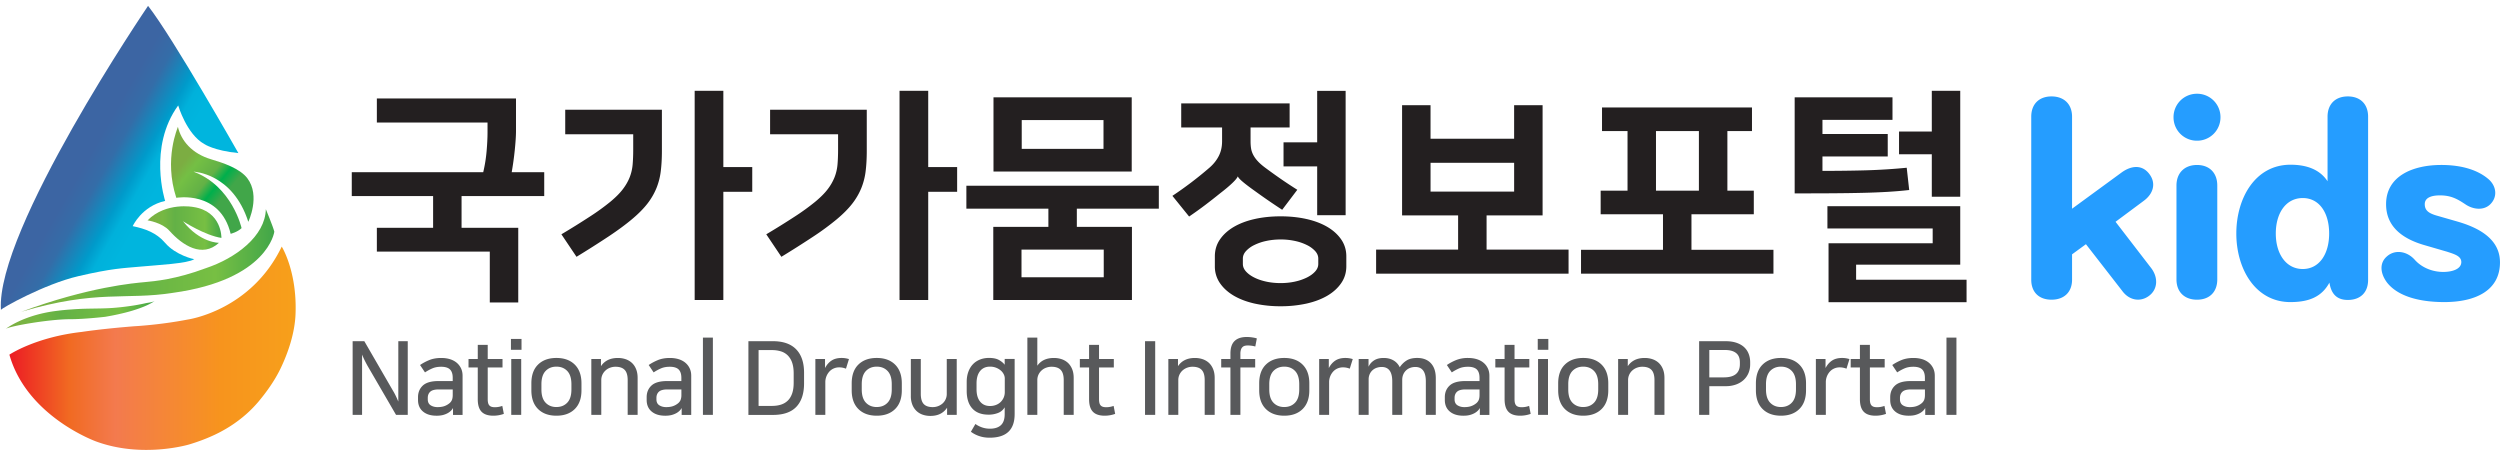 <svg width="240" height="44" viewBox="0 0 240 44" xmlns="http://www.w3.org/2000/svg">
    <defs>
        <linearGradient x1="62.06%" y1="66.829%" x2="38.201%" y2="49.85%" id="a">
            <stop stop-color="#00B5DE" offset="0%"/>
            <stop stop-color="#00B1DB" offset="20.88%"/>
            <stop stop-color="#009ACA" offset="36.81%"/>
            <stop stop-color="#346DA8" offset="73.63%"/>
            <stop stop-color="#3C65A3" offset="100%"/>
        </linearGradient>
        <linearGradient x1="-.001%" y1="50.004%" x2="99.997%" y2="50.004%" id="b">
            <stop stop-color="#7CAD42" offset="0%"/>
            <stop stop-color="#76B843" offset="20.88%"/>
            <stop stop-color="#63B146" offset="36.81%"/>
            <stop stop-color="#77BF43" offset="76.92%"/>
            <stop stop-color="#41A649" offset="100%"/>
        </linearGradient>
        <linearGradient x1=".003%" y1="50.02%" x2="100.007%" y2="50.02%" id="c">
            <stop stop-color="#7CAD42" offset="0%"/>
            <stop stop-color="#76B843" offset="20.88%"/>
            <stop stop-color="#63B146" offset="36.81%"/>
            <stop stop-color="#77BF43" offset="76.92%"/>
            <stop stop-color="#41A649" offset="100%"/>
        </linearGradient>
        <linearGradient x1="0%" y1="49.997%" x2="100.004%" y2="49.997%" id="d">
            <stop stop-color="#EC1C24" offset="0%"/>
            <stop stop-color="#F16A22" offset="20.88%"/>
            <stop stop-color="#F37A4E" offset="36.81%"/>
            <stop stop-color="#F7941D" offset="73.63%"/>
            <stop stop-color="#F7A01B" offset="100%"/>
        </linearGradient>
        <linearGradient x1="22.159%" y1="30.978%" x2="61.117%" y2="65.874%" id="e">
            <stop stop-color="#7CAD42" offset="0%"/>
            <stop stop-color="#74BF44" offset="20.88%"/>
            <stop stop-color="#63B146" offset="56.59%"/>
            <stop stop-color="#00AF4C" offset="76.92%"/>
            <stop stop-color="#41A649" offset="100%"/>
        </linearGradient>
        <linearGradient x1="-.013%" y1="50.002%" x2="99.985%" y2="50.002%" id="f">
            <stop stop-color="#7CAD42" offset="0%"/>
            <stop stop-color="#76B843" offset="20.88%"/>
            <stop stop-color="#63B146" offset="36.81%"/>
            <stop stop-color="#77BF43" offset="76.92%"/>
            <stop stop-color="#41A649" offset="100%"/>
        </linearGradient>
    </defs>
    <g fill-rule="nonzero" fill="none">
        <path d="M14.214.562S-.424 22.09.09 29.751c-.009-.13 4.175-2.483 7.429-3.238 3.25-.755 4.28-.764 5.926-.915 1.713-.158 4.589-.301 5.2-.717-.028.009-1.788-.38-2.799-1.569-.824-.969-1.917-1.357-3.107-1.602 0 0 .862-1.916 3.114-2.423 0 0-1.673-5.138 1.253-9.165 0 0 .801 2.755 2.504 3.705 0 0 .914.633 3.274.87-.003 0-6.263-11.056-8.67-14.135z" fill="url(#a)"/>
        <path d="M2.033 29.933c6.53-2.409 10.88-2.758 11.886-2.852.891-.084 2.959-.254 5.855-1.341 2.842-.946 5.692-3.066 5.746-5.658 0 0 .697 1.673.815 2.162 0 0-.586 4.607-9.735 5.869-4.542.718-7.302-.334-14.567 1.82z" fill="url(#b)"/>
        <path d="M.54 31.581s1.73-1.38 5.025-1.752c.43-.056.865-.094 1.3-.123a27.06 27.06 0 0 1 1.3-.068c1.007-.027 1.988-.01 2.993-.104a24.799 24.799 0 0 0 1.849-.235c.327-.057.653-.118.977-.193.223-.05.721-.087.893-.238-.001.003-1.046.912-4.764 1.544 0 0-1.967.233-3.413.233-1.966.001-5.797.662-6.16.936z" fill="url(#c)"/>
        <path d="M.9 34.048s2.504-1.686 6.958-2.184c0 0 1.782-.285 5.056-.546 0 0 2.408-.119 5.104-.642 0 0 6.066-.83 9.028-7.003 0 0 1.492 2.374 1.324 6.506-.073 1.772-.685 3.637-1.45 5.221-.557 1.15-1.34 2.25-2.162 3.222a11.67 11.67 0 0 1-1.964 1.817c-1.4 1.04-2.964 1.724-4.632 2.228 0 0-4.477 1.353-8.931-.285 0 0-6.647-2.375-8.33-8.334z" fill="url(#d)"/>
        <path d="M23.837 21.293s1.197-2.484-.093-4.181c-.72-.947-2.33-1.48-3.47-1.818-1.845-.545-2.887-1.787-3.195-3.12.004.066-1.382 3.06-.154 6.816 0 .002 4.208-.756 5.218 3.456 0 0 .648-.155 1.048-.547 0 0-.891-4.028-4.612-5.418.001 0 3.752.117 5.258 4.812z" fill="url(#e)"/>
        <path d="M21.016 23.31s-1.789.027-3.45-2.072c0 0 2.127 1.375 3.691 1.6 0 0 .057-2.562-2.703-2.969 0 0-2.617-.508-4.389 1.284 0 0 1.394.212 2.092.993 1.268 1.42 3.165 2.641 4.76 1.164z" fill="url(#f)"/>
        <g>
            <g fill="#231F20">
                <path d="M36.178 21.867h5.4v-3.044H33.77v-2.29h12.62c.16-.676.268-1.355.326-2.04.058-.683.087-1.277.087-1.781v-.95H36.178v-2.31h13.358v3.11c0 .244-.011.524-.032.841-.022.317-.05.655-.087 1.015a30.156 30.156 0 0 1-.293 2.115h3.122v2.29H44.31v3.044h5.442v7.168H47.02v-4.88H36.178v-2.288zM53.894 22.493a75.67 75.67 0 0 0 2.775-1.728 21.793 21.793 0 0 0 1.92-1.392c.512-.425.913-.827 1.202-1.208.29-.381.51-.766.662-1.155.151-.39.246-.8.282-1.23.036-.432.054-.913.054-1.447v-1.446h-6.527v-2.354h9.281v3.93c0 .733-.036 1.392-.109 1.975a6.364 6.364 0 0 1-.423 1.64 6.362 6.362 0 0 1-.866 1.48c-.37.474-.857.968-1.465 1.478-.606.51-1.349 1.058-2.222 1.641a96.787 96.787 0 0 1-3.113 1.976l-1.45-2.16zm15.547-6.455h2.775v2.375h-2.775v10.385h-2.753V8.72h2.753v7.318zM73.561 22.493a76.623 76.623 0 0 0 2.775-1.728 21.96 21.96 0 0 0 1.92-1.392c.512-.425.913-.827 1.202-1.208a4.84 4.84 0 0 0 .662-1.155c.151-.39.246-.8.282-1.23.036-.432.054-.913.054-1.447v-1.446h-6.527v-2.354h9.281v3.93c0 .733-.036 1.392-.109 1.975a6.364 6.364 0 0 1-.423 1.64 6.362 6.362 0 0 1-.866 1.48c-.37.474-.857.968-1.465 1.478a25.434 25.434 0 0 1-2.222 1.641 96.787 96.787 0 0 1-3.113 1.976l-1.45-2.16zm15.547-6.455h2.777v2.375h-2.776v10.385h-2.754V8.72h2.754v7.318zM100.645 21.78v-1.749h-7.873v-2.203h18.475v2.203h-7.871v1.748h5.29v7.018H95.355v-7.018h5.29v.001zm8-12.435v7.124h-13.27V9.345h13.27zm-10.58 17.272h7.894V23.96h-7.895v2.656zm.021-12.328h7.85v-2.764h-7.85v2.764zM113.396 9.928h10.408v2.31h-3.75v1.317c0 .26.017.497.052.713.038.216.11.425.218.626.109.201.251.4.434.593.181.196.415.4.704.615.465.346.955.698 1.476 1.06.52.36 1.054.711 1.604 1.057l-1.452 1.92a62.246 62.246 0 0 1-2.667-1.836c-.464-.33-.832-.61-1.107-.841-.274-.23-.434-.404-.478-.517h-.02c-.044.129-.21.334-.5.614-.29.28-.687.616-1.193 1.004-.463.375-.936.746-1.42 1.113-.484.366-1.002.738-1.55 1.112l-1.605-1.986a35.438 35.438 0 0 0 3.577-2.72c.378-.332.67-.701.879-1.113.209-.41.314-.881.314-1.414v-1.317h-3.923v-2.31h-.001zm9.54 19.472a11.41 11.41 0 0 1-2.495-.258c-.767-.173-1.431-.425-1.995-.755-.563-.332-1.008-.735-1.333-1.21a2.797 2.797 0 0 1-.487-1.618v-.95c0-.604.161-1.144.487-1.618.325-.474.77-.877 1.333-1.209.565-.33 1.228-.582 1.995-.754.766-.173 1.598-.26 2.495-.26.896 0 1.726.087 2.494.26.766.172 1.431.424 1.994.754.564.333 1.008.735 1.334 1.209.325.474.489 1.015.489 1.619v.95c0 .604-.164 1.144-.49 1.618-.325.476-.77.878-1.333 1.21-.564.33-1.228.581-1.994.754a11.4 11.4 0 0 1-2.494.258zm0-6.411c-.479 0-.934.048-1.366.14a4.843 4.843 0 0 0-1.15.39 2.63 2.63 0 0 0-.802.581c-.202.223-.303.464-.303.724v.517c0 .26.101.501.303.724.203.224.47.418.802.582.332.167.715.296 1.15.39.433.093.888.139 1.366.139.477 0 .933-.046 1.366-.14a4.9 4.9 0 0 0 1.148-.389c.334-.164.6-.358.803-.582.202-.223.302-.463.302-.724v-.517c0-.26-.101-.5-.302-.724a2.662 2.662 0 0 0-.803-.582 4.802 4.802 0 0 0-1.148-.39 6.567 6.567 0 0 0-1.366-.14zm3.513-7.016h-3.23v-2.31h3.23V8.721h2.732v11.938h-2.732v-4.686zM142.712 20.679v3.282h7.87v2.31h-18.475v-2.31h7.872V20.68H134.6V10.1h2.732v3.217h8.024V10.1h2.733v10.578h-5.378zm2.645-2.288v-2.762h-8.024v2.762h8.024zM159.647 23.982V20.57h-5.984v-2.267h2.58v-5.72h-2.45v-2.266h14.397v2.266h-2.361v5.72h2.536v2.267h-5.985v3.412h7.871v2.29h-18.473v-2.29h7.869zm-.673-5.679h4.121v-5.72h-4.12v5.72zM181.679 9.345v2.16h-6.723v1.359h6.267v2.159h-6.267v1.381c1.475 0 2.86-.017 4.151-.053a56.613 56.613 0 0 0 3.938-.248l.238 2.138c-.622.072-1.29.129-2.006.173a66.87 66.87 0 0 1-2.396.097c-.883.022-1.862.036-2.939.044-1.076.007-2.295.01-3.654.01v-9.22h9.391zm6.504 10.449v5.613h-9.996v1.446h10.603v2.16h-13.25v-5.657h9.997v-1.424h-10.105v-2.138h12.75zm0-.907h-2.73v-4.08h-3.146v-2.18h3.146V8.72h2.73v10.166z"/>
            </g>
            <g fill="#58595B">
                <path d="m34.975 32.755 2.76 4.77c.072.117.154.265.242.446.089.178.175.374.261.583v-5.8h.906v7.075h-1.123l-2.76-4.749a13.564 13.564 0 0 1-.242-.462 8.105 8.105 0 0 1-.26-.578v5.79h-.906v-7.076h1.122zM41.904 39.908c-.546 0-.978-.133-1.296-.401-.319-.268-.478-.638-.478-1.11v-.264c0-.458.155-.831.462-1.12.31-.287.809-.431 1.499-.431h1.37v-.314c0-.359-.087-.626-.262-.8-.173-.171-.458-.259-.852-.259-.315 0-.59.05-.823.148a4.507 4.507 0 0 0-.725.393l-.474-.708c.263-.182.558-.341.888-.476.329-.133.71-.201 1.144-.201.302 0 .578.037.827.112.25.076.465.188.646.335.18.148.32.327.424.54.102.212.153.452.153.721v3.758h-.918v-.648h-.01a1.002 1.002 0 0 1-.212.269 1.44 1.44 0 0 1-.29.211c-.146.079-.3.139-.469.182a2.478 2.478 0 0 1-.604.063zm1.557-2.521h-1.35c-.375 0-.643.071-.803.214-.162.146-.242.344-.242.6v.137c0 .26.091.451.276.57.183.116.404.176.66.176.237 0 .441-.027.617-.083a1.56 1.56 0 0 0 .478-.25.85.85 0 0 0 .281-.34c.056-.127.084-.294.084-.496v-.528h-.001zM45.866 35.276h-.888v-.814h.888v-1.354h.956v1.354h1.42v.814h-1.42v3.051c0 .165.017.297.049.399a.502.502 0 0 0 .143.23.533.533 0 0 0 .222.109c.084.02.176.028.275.028.236 0 .474-.041.71-.127l.147.766a2.987 2.987 0 0 1-1.005.175c-.512 0-.891-.127-1.134-.382-.244-.255-.364-.655-.364-1.199v-3.05zM50.066 32.54v1.04H49.05v-1.04h1.016zm-.03 1.922v5.367h-.956v-5.367h.956zM53.416 34.364c.743 0 1.328.212 1.76.637.43.426.645 1.026.645 1.805v.659c0 .778-.215 1.38-.645 1.805-.43.425-1.017.637-1.76.637-.742 0-1.33-.212-1.759-.637-.43-.425-.646-1.027-.646-1.805v-.659c0-.785.216-1.389.646-1.809.43-.421 1.017-.633 1.76-.633zm0 4.71c.428 0 .774-.138 1.04-.417.266-.277.4-.701.4-1.27v-.501c0-.57-.134-.992-.4-1.271-.266-.278-.612-.417-1.04-.417-.427 0-.774.14-1.039.417-.266.279-.4.702-.4 1.27v.502c0 .57.134.993.4 1.27.265.279.612.418 1.04.418zM61.213 39.83h-.956v-3.337c0-.451-.095-.778-.285-.98-.192-.204-.487-.305-.888-.305a1.48 1.48 0 0 0-.488.083 1.301 1.301 0 0 0-.75.652 1.233 1.233 0 0 0-.123.561v3.326h-.956v-5.367h.926v.676h.01c.164-.248.381-.438.65-.573.27-.133.591-.201.966-.201.263 0 .509.04.74.117.229.078.43.197.6.352.172.159.307.358.405.6.098.242.148.524.148.844v3.552zM63.854 39.908c-.546 0-.978-.133-1.296-.401-.319-.268-.478-.638-.478-1.11v-.264c0-.458.154-.831.462-1.12.309-.287.809-.431 1.499-.431h1.37v-.314c0-.359-.088-.626-.262-.8-.174-.171-.458-.259-.852-.259-.317 0-.59.05-.824.148a4.453 4.453 0 0 0-.724.393l-.474-.708c.264-.182.56-.341.888-.476.328-.133.71-.201 1.144-.201.302 0 .577.037.828.112.25.076.465.188.645.335.181.148.322.327.424.54.102.212.153.452.153.721v3.758h-.918v-.648h-.01a1.002 1.002 0 0 1-.212.269 1.44 1.44 0 0 1-.29.211c-.146.079-.3.139-.469.182a2.472 2.472 0 0 1-.604.063zm1.558-2.521h-1.35c-.375 0-.642.071-.803.214-.16.146-.242.344-.242.6v.137c0 .26.092.451.277.57.183.116.404.176.66.176.236 0 .442-.027.616-.083.175-.056.334-.139.48-.25a.848.848 0 0 0 .28-.34 1.27 1.27 0 0 0 .084-.496v-.528h-.002zM68.437 32.41v7.42h-.956v-7.42zM74.203 32.755c.98 0 1.721.26 2.228.78.506.52.759 1.27.759 2.253v1.01c0 .982-.246 1.733-.74 2.254-.493.52-1.241.78-2.247.78h-2.356v-7.076h2.356v-.001zm-1.38 6.212h1.292c.315 0 .6-.041.857-.122.256-.082.474-.21.656-.387.18-.176.32-.405.418-.687.098-.282.147-.623.147-1.02v-.915c0-.398-.05-.738-.147-1.02a1.81 1.81 0 0 0-.418-.692 1.601 1.601 0 0 0-.656-.392 2.839 2.839 0 0 0-.857-.123h-1.291v5.358zM81.212 35.394a1.7 1.7 0 0 0-.66-.127c-.179 0-.347.035-.508.103-.16.069-.3.167-.419.295a1.513 1.513 0 0 0-.394 1.035v3.13h-.956v-5.367h.927v.853h.01c.158-.3.363-.533.617-.702.252-.166.576-.25.97-.25.237 0 .47.035.7.108l-.287.922zM84.168 34.364c.743 0 1.33.212 1.76.637.43.426.646 1.026.646 1.805v.659c0 .778-.215 1.38-.646 1.805-.43.425-1.017.637-1.76.637-.743 0-1.33-.212-1.76-.637-.43-.425-.645-1.027-.645-1.805v-.659c0-.785.216-1.389.645-1.809.43-.421 1.017-.633 1.76-.633zm0 4.71c.427 0 .775-.138 1.04-.417.266-.277.4-.701.4-1.27v-.501c0-.57-.134-.992-.4-1.271-.265-.278-.613-.417-1.04-.417-.427 0-.773.14-1.04.417-.266.279-.4.702-.4 1.27v.502c0 .57.135.993.4 1.27.267.279.613.418 1.04.418zM87.44 34.462h.956v3.336c0 .452.093.779.276.981.184.203.477.304.878.304a1.434 1.434 0 0 0 .912-.329 1.22 1.22 0 0 0 .427-.967v-3.326h.957v5.367h-.926v-.676h-.01a1.67 1.67 0 0 1-.64.573c-.264.134-.582.203-.956.203-.264 0-.508-.04-.734-.118a1.644 1.644 0 0 1-.592-.354 1.685 1.685 0 0 1-.399-.594 2.206 2.206 0 0 1-.148-.848v-3.552zM97.405 39.761c0 1.505-.8 2.258-2.404 2.258-.368 0-.703-.054-1.006-.159a2.829 2.829 0 0 1-.789-.412l.434-.746c.178.13.386.24.626.325.239.083.495.127.765.127.466 0 .818-.114 1.059-.34.24-.225.36-.577.36-1.055v-.658a1.258 1.258 0 0 1-.641.544 2.459 2.459 0 0 1-.907.162c-.684 0-1.204-.198-1.562-.594-.358-.394-.537-.96-.537-1.692v-.854c0-.36.053-.683.158-.972.106-.288.252-.53.438-.725.187-.197.412-.346.676-.452.263-.105.552-.158.867-.158.415 0 .741.07.982.212.24.14.415.29.526.446v-.56h.956v5.303h-.001zm-.945-3.424a.897.897 0 0 0-.104-.412 1.164 1.164 0 0 0-.297-.37 1.57 1.57 0 0 0-1.02-.358c-.408.001-.724.142-.95.423-.228.282-.341.678-.341 1.187v.56c0 .511.114.907.345 1.188.23.282.545.422.947.422.197 0 .38-.03.551-.094.172-.061.32-.152.448-.269a1.312 1.312 0 0 0 .42-.992v-1.285h.001zM103.074 39.83h-.957v-3.337c0-.451-.096-.778-.287-.98-.19-.204-.486-.305-.888-.305-.162 0-.326.027-.486.083a1.298 1.298 0 0 0-.75.652 1.247 1.247 0 0 0-.123.561v3.326h-.956v-7.419h.956v2.7c.164-.242.38-.428.645-.555.267-.127.584-.191.953-.191.261 0 .507.04.738.117.23.078.43.197.602.352.17.159.304.358.403.6.1.242.15.524.15.844v3.552zM104.551 35.276h-.886v-.814h.886v-1.354h.956v1.354h1.42v.814h-1.42v3.051c0 .165.018.297.05.399a.502.502 0 0 0 .142.23.54.54 0 0 0 .222.109c.086.02.178.028.277.028.236 0 .472-.041.71-.127l.147.766a2.998 2.998 0 0 1-1.005.175c-.512 0-.891-.127-1.133-.382-.244-.255-.365-.655-.365-1.199v-3.05zM110.899 32.755v7.075h-.977v-7.075zM116.607 39.83h-.957v-3.337c0-.451-.095-.778-.286-.98-.19-.204-.486-.305-.888-.305-.164 0-.327.027-.487.083-.16.056-.305.138-.434.246a1.267 1.267 0 0 0-.315.406 1.22 1.22 0 0 0-.123.561v3.326h-.956v-5.367h.926v.676h.01a1.64 1.64 0 0 1 .652-.573c.269-.133.59-.201.966-.201.262 0 .508.04.739.117.23.078.43.197.602.352.17.159.304.358.403.6.099.242.15.524.15.844v3.552h-.002zM118.122 35.276h-.886v-.814h.886v-.53c0-.543.134-.94.4-1.197.266-.256.656-.384 1.168-.384.171 0 .347.014.527.04.18.027.326.06.439.098l-.148.776a2.731 2.731 0 0 0-.73-.1c-.093 0-.18.01-.266.03a.474.474 0 0 0-.22.114.59.59 0 0 0-.156.241 1.255 1.255 0 0 0-.058.422v.49h1.42v.814h-1.42v4.553h-.957v-4.553h.001zM123.289 34.364c.744 0 1.33.212 1.76.637.43.426.646 1.026.646 1.805v.659c0 .778-.216 1.38-.646 1.805-.43.425-1.016.637-1.76.637-.743 0-1.33-.212-1.76-.637-.432-.425-.646-1.027-.646-1.805v-.659c0-.785.214-1.389.646-1.809.43-.421 1.017-.633 1.76-.633zm0 4.71c.427 0 .773-.138 1.04-.417.265-.277.398-.701.398-1.27v-.501c0-.57-.133-.992-.399-1.271-.266-.278-.613-.417-1.04-.417-.425 0-.773.14-1.04.417-.265.279-.398.702-.398 1.27v.502c0 .57.133.993.398 1.27.266.279.613.418 1.04.418zM129.577 35.394a1.7 1.7 0 0 0-.66-.127c-.178 0-.347.035-.508.103-.16.069-.3.167-.42.295a1.513 1.513 0 0 0-.394 1.035v3.13h-.955v-5.367h.926v.853h.01c.158-.3.363-.533.617-.702.252-.166.576-.25.971-.25.236 0 .47.035.7.108l-.287.922zM137.836 39.83h-.956v-3.219c0-.922-.339-1.382-1.014-1.382-.152 0-.3.023-.45.073a1.148 1.148 0 0 0-.689.617c-.075.16-.114.348-.114.564v3.347h-.956v-3.219c0-.922-.34-1.382-1.016-1.382-.15 0-.3.023-.448.069a1.12 1.12 0 0 0-.69.594 1.232 1.232 0 0 0-.113.543v3.395h-.957v-5.367h.946v.727h.01c.106-.237.278-.432.518-.59.24-.156.547-.235.922-.235.361 0 .675.076.94.23.267.155.47.376.607.662.171-.261.387-.475.647-.643.258-.166.602-.25 1.03-.25.558 0 .995.168 1.31.505.315.338.473.816.473 1.437v3.524zM140.479 39.908c-.546 0-.98-.133-1.298-.401-.319-.268-.478-.638-.478-1.11v-.264c0-.458.154-.831.464-1.12.307-.287.806-.431 1.497-.431h1.37v-.314c0-.359-.088-.626-.26-.8-.175-.171-.46-.259-.853-.259-.315 0-.589.05-.824.148a4.4 4.4 0 0 0-.723.393l-.474-.708c.262-.182.559-.341.889-.476a3.017 3.017 0 0 1 1.142-.201c.302 0 .578.037.827.112.25.076.466.188.646.335.182.148.322.327.424.54.104.212.154.452.154.721v3.758h-.917v-.648h-.01a.998.998 0 0 1-.21.269 1.44 1.44 0 0 1-.292.211c-.145.079-.3.139-.47.182-.167.042-.368.063-.604.063zm1.556-2.521h-1.35c-.376 0-.643.071-.803.214-.162.146-.243.344-.243.6v.137c0 .26.092.451.277.57.183.116.404.176.66.176.238 0 .442-.027.617-.083.174-.056.334-.139.48-.25a.866.866 0 0 0 .28-.34c.056-.127.083-.294.083-.496v-.528zM144.44 35.276h-.888v-.814h.888v-1.354h.955v1.354h1.42v.814h-1.42v3.051c0 .165.016.297.05.399.032.101.08.177.143.23a.542.542 0 0 0 .22.109c.087.02.179.028.278.028.237 0 .473-.041.71-.127l.148.766a2.99 2.99 0 0 1-1.006.175c-.511 0-.892-.127-1.132-.382-.244-.255-.365-.655-.365-1.199v-3.05h-.001zM148.64 32.54v1.04h-1.016v-1.04h1.016zm-.032 1.922v5.367h-.955v-5.367h.955zM151.99 34.364c.742 0 1.33.212 1.76.637.431.426.645 1.026.645 1.805v.659c0 .778-.214 1.38-.644 1.805-.431.425-1.019.637-1.76.637-.744 0-1.33-.212-1.76-.637-.43-.425-.646-1.027-.646-1.805v-.659c0-.785.215-1.389.646-1.809.43-.421 1.016-.633 1.76-.633zm0 4.71c.428 0 .774-.138 1.04-.417.266-.277.399-.701.399-1.27v-.501c0-.57-.133-.992-.4-1.271-.265-.278-.612-.417-1.038-.417-.427 0-.774.14-1.04.417-.265.279-.398.702-.398 1.27v.502c0 .57.133.993.397 1.27.266.279.613.418 1.04.418zM159.786 39.83h-.957v-3.337c0-.451-.094-.778-.285-.98-.191-.204-.485-.305-.888-.305-.164 0-.326.027-.488.083-.16.056-.304.138-.433.246a1.233 1.233 0 0 0-.438.967v3.326h-.957v-5.367h.927v.676h.01c.164-.248.383-.438.65-.573.271-.133.593-.201.967-.201.262 0 .51.04.74.117.23.078.432.197.6.352.172.159.306.358.405.6.099.242.148.524.148.844v3.552zM163.117 32.755h2.542c.402 0 .75.051 1.045.153.297.102.54.242.735.422.193.18.338.393.434.643.096.249.143.517.143.804v.206c0 .287-.05.558-.153.81-.102.25-.251.472-.448.66-.197.19-.442.341-.735.452a2.827 2.827 0 0 1-1.02.167h-1.567v2.757h-.977v-7.074h.001zm.977.843v2.63h1.397c1.027 0 1.538-.423 1.538-1.265v-.177c0-.406-.122-.706-.369-.897-.246-.194-.599-.29-1.06-.29h-1.506zM170.973 34.364c.744 0 1.33.212 1.76.637.432.426.646 1.026.646 1.805v.659c0 .778-.214 1.38-.646 1.805-.43.425-1.016.637-1.76.637-.742 0-1.328-.212-1.76-.637-.43-.425-.646-1.027-.646-1.805v-.659c0-.785.216-1.389.646-1.809.432-.421 1.018-.633 1.76-.633zm0 4.71c.428 0 .775-.138 1.04-.417.265-.277.4-.701.4-1.27v-.501c0-.57-.135-.992-.4-1.271-.265-.278-.614-.417-1.04-.417-.426 0-.773.14-1.04.417-.265.279-.398.702-.398 1.27v.502c0 .57.133.993.399 1.27.266.279.612.418 1.04.418zM177.262 35.394a1.716 1.716 0 0 0-.66-.127c-.179 0-.347.035-.508.103-.16.069-.301.167-.42.295a1.513 1.513 0 0 0-.394 1.035v3.13h-.956v-5.367h.927v.853h.01c.158-.3.363-.533.616-.702.252-.166.576-.25.971-.25.237 0 .47.035.7.108l-.286.922zM178.552 35.276h-.887v-.814h.887v-1.354h.957v1.354h1.42v.814h-1.42v3.051c0 .165.016.297.049.399.034.101.08.177.144.23a.533.533 0 0 0 .221.109c.084.02.177.028.275.028.237 0 .474-.041.71-.127l.148.766a2.995 2.995 0 0 1-1.005.175c-.513 0-.891-.127-1.133-.382-.245-.255-.366-.655-.366-1.199v-3.05zM183.236 39.908c-.546 0-.98-.133-1.298-.401-.318-.268-.478-.638-.478-1.11v-.264c0-.458.154-.831.463-1.12.309-.287.808-.431 1.497-.431h1.371v-.314c0-.359-.088-.626-.261-.8-.174-.171-.458-.259-.852-.259-.315 0-.59.05-.824.148a4.453 4.453 0 0 0-.723.393l-.474-.708c.263-.182.558-.341.887-.476.33-.133.71-.201 1.144-.201.301 0 .578.037.828.112.25.076.464.188.646.335.18.148.321.327.424.54.102.212.153.452.153.721v3.758h-.917v-.648h-.01a1.002 1.002 0 0 1-.212.269 1.41 1.41 0 0 1-.291.211 1.97 1.97 0 0 1-.468.182c-.167.042-.37.063-.605.063zm1.556-2.521h-1.35c-.374 0-.641.071-.803.214-.16.146-.242.344-.242.6v.137c0 .26.093.451.276.57.184.116.404.176.66.176.239 0 .442-.027.618-.083.176-.056.334-.139.478-.25a.863.863 0 0 0 .282-.34c.055-.126.084-.294.084-.496v-.528h-.003zM187.818 32.41v7.42h-.957v-7.42z"/>
            </g>
        </g>
        <path d="M196.946 28.77c1.204 0 1.972-.718 1.972-1.921v-2.433l1.332-.973 3.482 4.481c.692.948 1.767 1.076 2.561.487.845-.615.922-1.741.23-2.663l-3.43-4.456 2.688-1.998c.922-.665 1.255-1.69.538-2.612-.692-.896-1.716-.793-2.638-.128l-4.763 3.483v-8.835c0-1.203-.768-1.946-1.972-1.946-1.203 0-1.946.743-1.946 1.946V26.85c0 1.203.743 1.92 1.946 1.92zm13.967-15.263a2.24 2.24 0 0 0 2.253-2.253A2.24 2.24 0 0 0 210.913 9a2.24 2.24 0 0 0-2.254 2.254 2.24 2.24 0 0 0 2.254 2.253zm0 15.263c1.203 0 1.946-.743 1.946-1.947V17.81c0-1.203-.743-1.972-1.946-1.972-1.204 0-1.972.769-1.972 1.972v9.014c0 1.204.768 1.947 1.972 1.947zm8.973.23c1.741 0 2.996-.487 3.739-1.87.153.974.614 1.665 1.766 1.665 1.204 0 1.947-.717 1.947-1.92V11.202c0-1.203-.743-1.946-1.947-1.946-1.203 0-1.946.743-1.946 1.946V17.4c-.691-1.05-1.87-1.587-3.56-1.587-3.38 0-5.198 3.2-5.198 6.607 0 3.38 1.818 6.581 5.199 6.581zm1.178-3.175c-1.588 0-2.587-1.434-2.587-3.406 0-1.998.999-3.406 2.587-3.406 1.587 0 2.535 1.408 2.535 3.406 0 1.972-.948 3.406-2.535 3.406zM234.646 29c2.996 0 5.352-1.101 5.352-3.816 0-2.253-2.048-3.329-4.097-3.918l-2.049-.589c-.666-.205-1.075-.46-1.075-1.075 0-.666.717-.845 1.46-.845 1.075 0 1.69.358 2.458.87.768.513 1.767.59 2.381-.025.692-.692.59-1.69-.128-2.356-.922-.82-2.407-1.409-4.584-1.409-2.714 0-5.3 1.05-5.3 3.765 0 2.253 1.715 3.354 3.636 3.918l2.202.64c.692.23 1.383.41 1.383.999 0 .64-.794.947-1.741.947-.948 0-1.998-.358-2.715-1.152-.742-.845-1.895-1.024-2.663-.359-.768.64-.666 1.64-.026 2.51 1.025 1.332 3.099 1.895 5.506 1.895z" fill="#259DFF"/>
    </g>
</svg>
